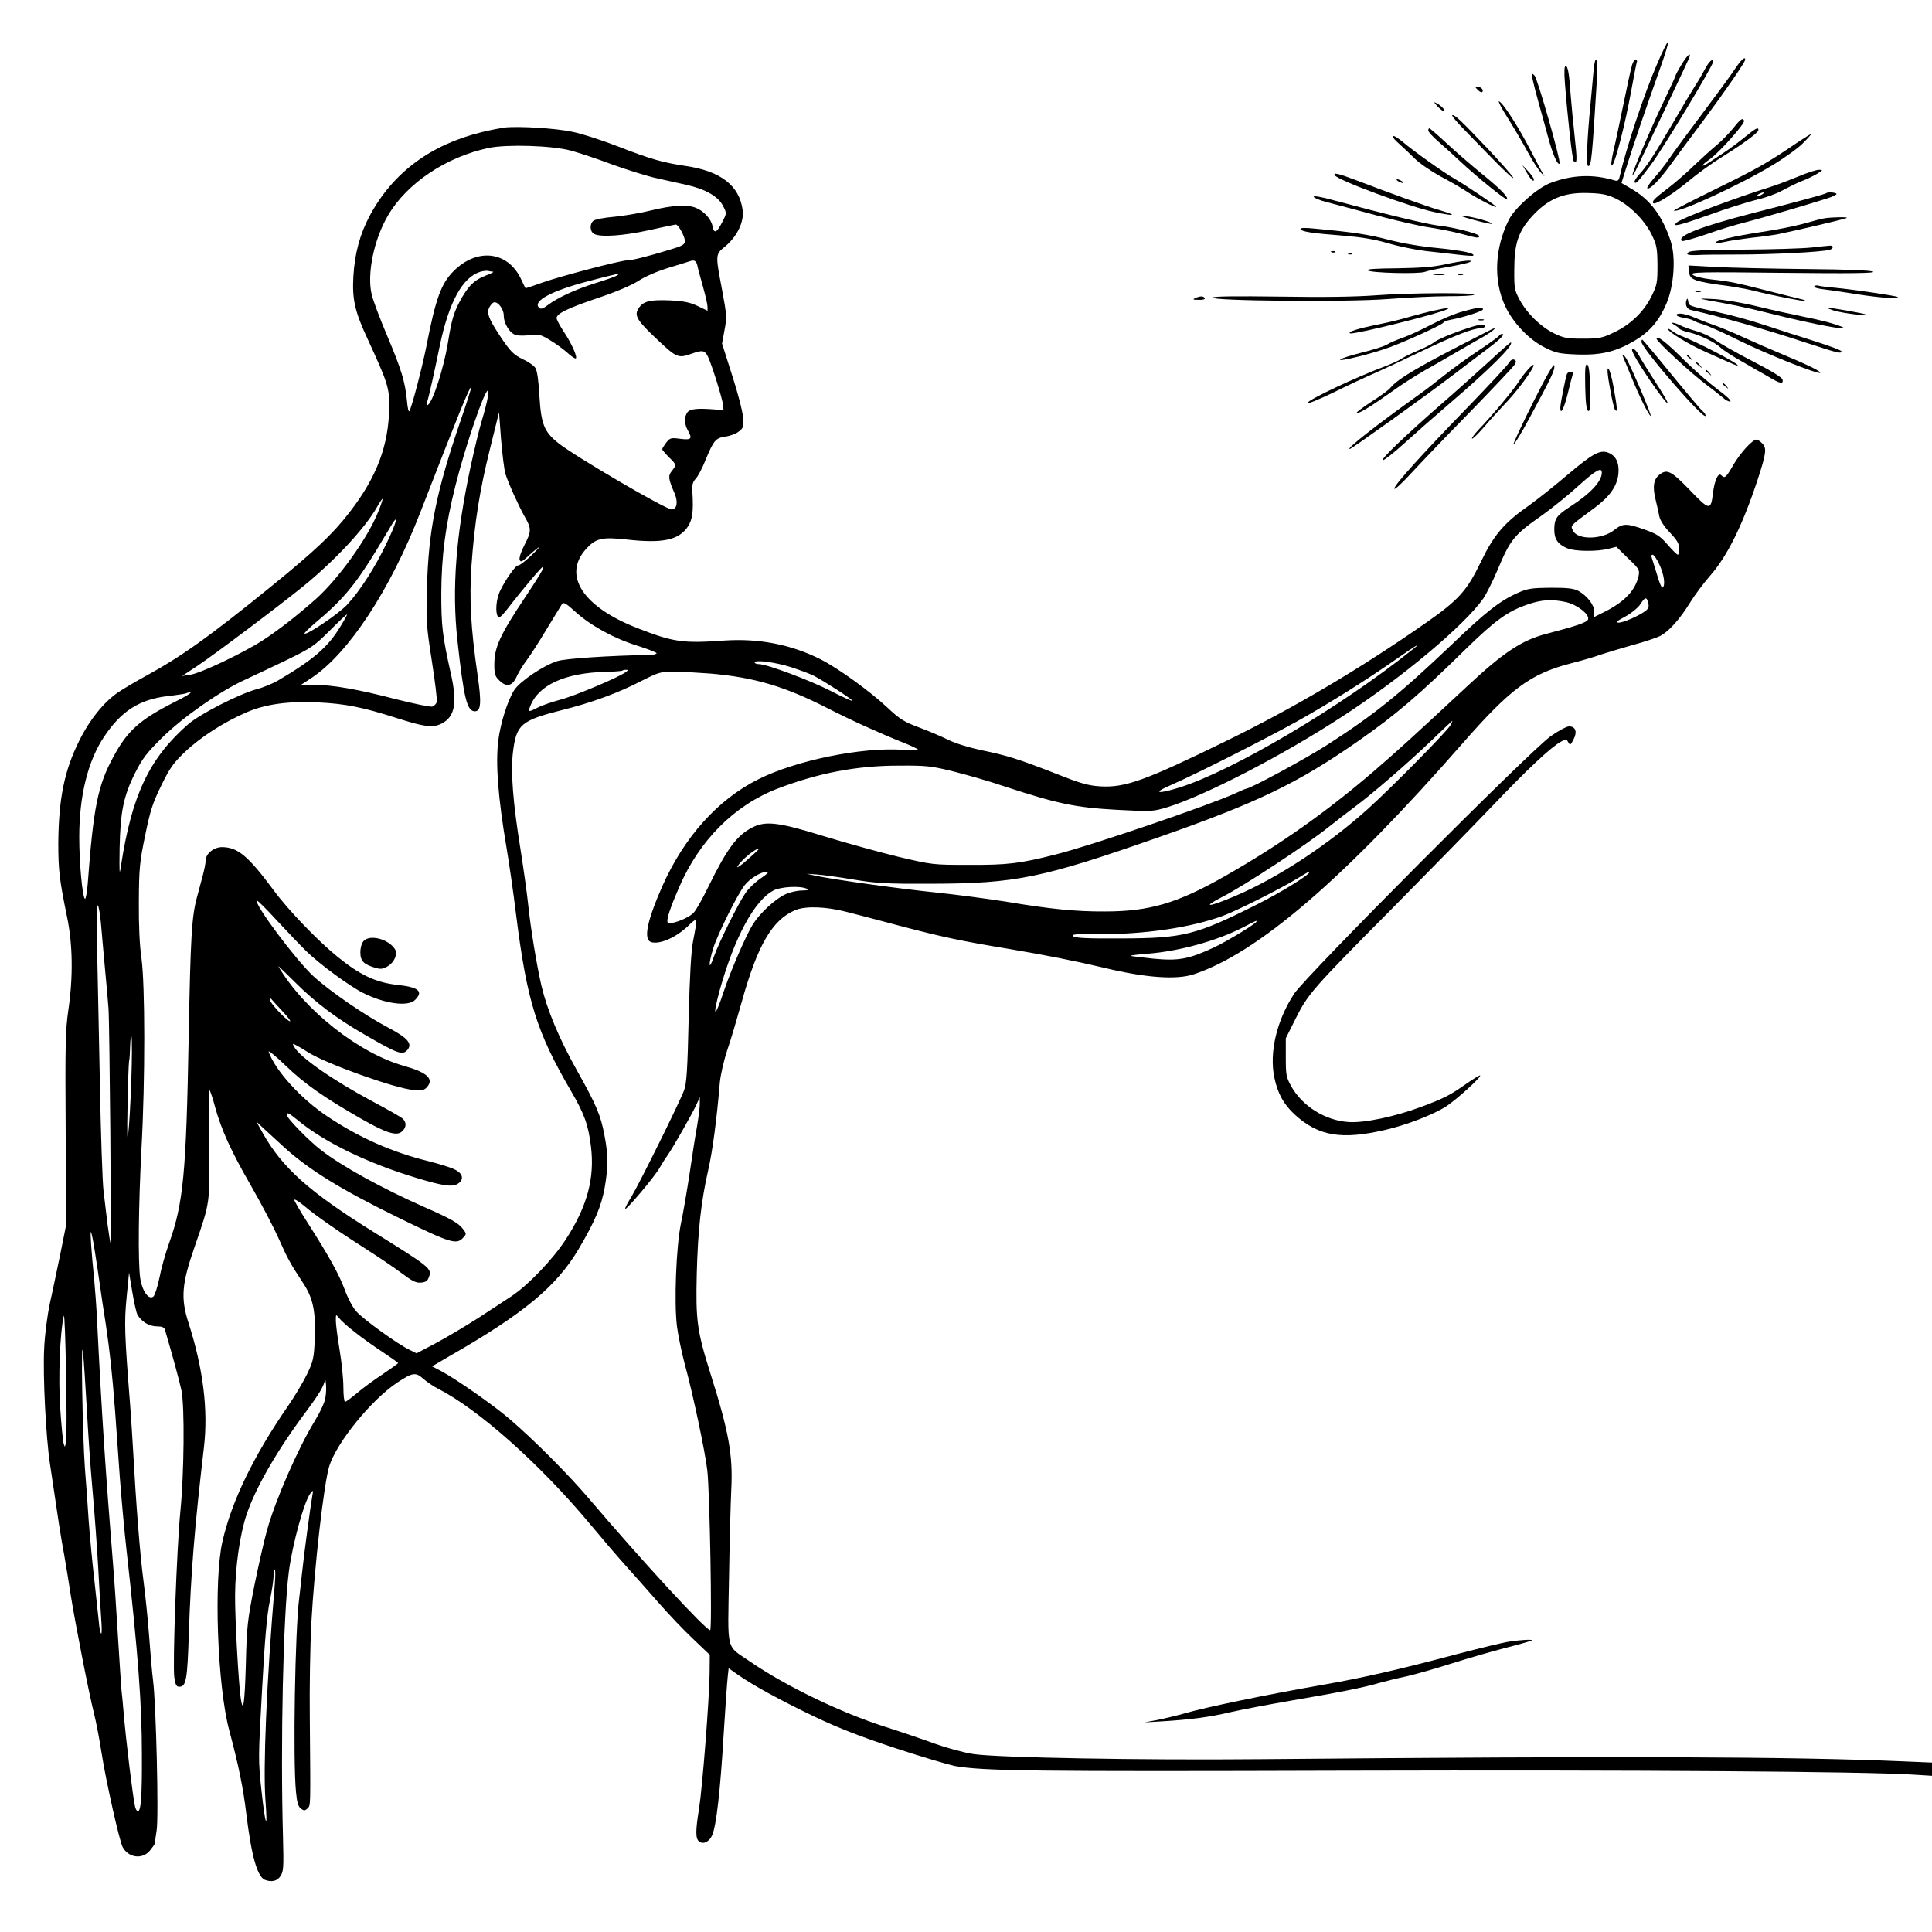 <?xml version="1.0" standalone="no"?>
<!DOCTYPE svg PUBLIC "-//W3C//DTD SVG 20010904//EN"
 "http://www.w3.org/TR/2001/REC-SVG-20010904/DTD/svg10.dtd">
<svg version="1.0" xmlns="http://www.w3.org/2000/svg"
 width="1024pt" height="1024pt" viewBox="0 0 1024 1024"
 preserveAspectRatio="xMidYMid meet">

<g transform="translate(0,1024) scale(0.1,-0.1)"
fill="#000000" stroke="none">
<path d="M8786 9908 c-72 -165 -168 -456 -201 -602 -5 -23 -10 -27 -28 -22
-113 34 -224 30 -340 -14 -69 -26 -186 -130 -219 -193 -76 -151 -84 -324 -20
-460 41 -88 128 -179 210 -219 60 -30 77 -33 174 -37 125 -4 204 15 303 74 79
47 128 104 167 195 41 96 51 245 23 332 -44 134 -109 221 -211 279 l-50 29 29
92 c33 106 102 308 176 516 28 78 47 142 43 142 -4 0 -30 -51 -56 -112z m-223
-720 c74 -35 155 -116 192 -193 26 -54 29 -70 30 -160 0 -93 -2 -105 -32 -166
-41 -82 -111 -150 -201 -192 -61 -29 -76 -32 -162 -32 -84 0 -102 3 -153 28
-71 35 -143 105 -182 177 -28 52 -30 61 -29 165 0 133 22 198 90 274 86 96
170 132 299 128 73 -2 101 -7 148 -29z"/>
<path d="M8912 9897 c-18 -29 -32 -56 -32 -60 0 -3 -29 -66 -64 -139 -67 -140
-169 -379 -163 -385 2 -1 9 7 15 20 65 134 280 586 285 600 13 35 -10 16 -41
-36z"/>
<path d="M8446 9863 c-3 -38 -11 -116 -16 -174 -19 -196 -24 -329 -12 -329 16
0 20 32 47 477 6 99 -11 122 -19 26z"/>
<path d="M8651 9898 c-6 -18 -26 -109 -45 -203 -19 -93 -43 -207 -54 -253 -12
-53 -15 -81 -8 -79 15 5 70 219 102 397 14 79 28 148 30 152 2 3 0 9 -5 12 -5
4 -14 -8 -20 -26z"/>
<path d="M9196 9875 c-20 -31 -99 -138 -174 -238 -76 -101 -154 -207 -174
-237 -20 -30 -57 -77 -82 -105 -24 -27 -40 -52 -34 -54 14 -5 63 44 121 124
28 39 108 147 178 240 118 159 219 306 219 319 0 19 -22 -1 -54 -49z"/>
<path d="M9039 9878 c-12 -23 -36 -65 -54 -92 -18 -28 -72 -118 -120 -201
-101 -172 -137 -227 -179 -272 -16 -18 -26 -36 -22 -40 8 -8 18 4 85 92 65 87
331 527 331 548 0 21 -22 1 -41 -35z"/>
<path d="M8294 9803 c14 -181 39 -408 47 -417 18 -20 19 6 5 130 -8 71 -17
170 -21 219 -8 116 -15 155 -27 155 -7 0 -8 -31 -4 -87z"/>
<path d="M8123 9820 c4 -19 18 -75 32 -125 14 -49 37 -133 51 -185 24 -89 50
-148 60 -137 9 9 -117 452 -133 467 -14 14 -15 12 -10 -20z"/>
<path d="M7833 9763 c9 -9 19 -14 23 -11 10 10 -6 28 -24 28 -15 0 -15 -1 1
-17z"/>
<path d="M7993 9612 c33 -53 81 -134 105 -179 24 -45 56 -94 71 -110 14 -16
21 -22 15 -14 -6 9 -38 68 -70 131 -67 130 -148 255 -169 263 -7 3 14 -38 48
-91z"/>
<path d="M7619 9676 c14 -14 29 -26 34 -26 13 0 -12 29 -37 42 -19 10 -18 8 3
-16z"/>
<path d="M7751 9563 c36 -38 114 -117 173 -178 59 -60 102 -99 96 -86 -7 13
-66 80 -132 150 -148 156 -175 181 -190 181 -7 0 17 -30 53 -67z"/>
<path d="M9185 9559 c-22 -27 -60 -66 -85 -87 -25 -20 -80 -70 -122 -110 -42
-41 -106 -96 -142 -123 -67 -51 -82 -66 -73 -76 11 -10 106 50 189 119 45 38
126 96 178 128 109 68 190 127 190 141 0 17 -15 9 -70 -36 -30 -25 -80 -62
-110 -82 -30 -20 -68 -45 -83 -55 -16 -11 -31 -18 -33 -15 -2 2 15 17 38 33
50 35 190 192 182 205 -9 16 -18 9 -59 -42z"/>
<path d="M2675 9564 c-22 -3 -76 -13 -120 -24 -272 -66 -472 -215 -594 -441
-53 -98 -81 -202 -88 -324 -7 -123 8 -187 77 -335 104 -226 114 -256 113 -355
-2 -204 -65 -373 -211 -561 -88 -114 -182 -203 -412 -390 -334 -271 -477 -373
-671 -479 -57 -31 -122 -70 -145 -86 -74 -51 -150 -145 -203 -253 -80 -159
-110 -309 -112 -544 0 -145 6 -195 46 -390 31 -148 33 -321 7 -497 -15 -104
-17 -187 -14 -630 l2 -510 -29 -145 c-17 -80 -41 -199 -56 -265 -15 -71 -28
-171 -31 -245 -7 -141 9 -467 31 -610 44 -298 57 -385 75 -480 10 -58 26 -154
35 -215 21 -134 96 -520 124 -630 11 -44 29 -138 40 -210 21 -137 94 -464 111
-495 31 -57 104 -67 144 -19 14 17 26 34 26 37 0 4 5 35 10 69 12 70 -3 679
-19 798 -5 39 -14 140 -20 225 -6 85 -20 222 -31 305 -18 135 -39 404 -55 695
-3 58 -10 161 -15 230 -30 380 -32 440 -19 573 l13 132 17 -101 c9 -55 21
-109 27 -121 20 -37 62 -63 103 -63 27 0 39 -5 43 -17 42 -143 77 -272 88
-324 17 -86 14 -437 -6 -639 -19 -191 -42 -818 -32 -882 6 -38 11 -48 26 -48
37 0 43 37 51 285 11 322 30 557 80 985 23 196 -4 417 -82 659 -42 131 -36
206 33 404 83 241 81 225 75 550 -2 159 -1 285 3 280 4 -4 18 -44 29 -87 34
-124 85 -236 191 -420 54 -94 119 -218 145 -276 50 -113 65 -139 132 -241 53
-80 68 -153 61 -305 -4 -90 -8 -110 -40 -176 -19 -40 -64 -116 -100 -168 -185
-268 -300 -506 -349 -720 -47 -205 -27 -766 36 -1001 50 -187 74 -306 90 -439
28 -230 59 -338 100 -354 36 -13 65 -6 82 21 16 24 17 47 13 203 -14 498 1
1178 31 1410 19 146 82 376 115 416 14 18 15 17 9 -16 -10 -57 -45 -317 -55
-415 -5 -49 -12 -106 -14 -125 -22 -163 -34 -864 -17 -1029 5 -55 12 -77 26
-87 16 -12 21 -12 35 1 17 17 16 -2 12 480 -2 160 2 385 8 500 16 297 67 748
96 837 41 125 221 347 358 439 83 55 99 58 141 20 20 -17 55 -41 78 -52 214
-110 539 -399 802 -714 64 -77 147 -174 184 -215 37 -41 115 -129 173 -195 58
-67 145 -158 193 -203 l87 -83 -1 -102 c-2 -137 -38 -600 -56 -714 -19 -117
-19 -157 0 -173 22 -18 55 -2 70 34 22 51 43 239 60 526 9 146 19 286 22 312
l5 46 47 -33 c79 -56 229 -138 411 -225 129 -61 242 -105 430 -167 140 -46
280 -87 310 -93 152 -27 412 -30 2075 -25 1537 4 2739 -4 3008 -21 l97 -6 0
35 0 35 -142 6 c-610 26 -1505 29 -3413 12 -639 -6 -1398 8 -1525 27 -53 8
-144 33 -205 55 -60 22 -180 63 -265 90 -232 74 -523 214 -711 343 -134 92
-122 43 -115 451 3 194 9 404 12 466 9 179 -13 303 -109 607 -73 231 -80 286
-74 535 6 231 23 383 61 550 22 96 45 266 61 460 4 43 21 118 40 175 19 55 52
168 75 250 84 304 163 440 285 491 55 23 165 19 275 -10 52 -13 181 -47 286
-75 221 -58 320 -79 574 -121 190 -32 348 -63 504 -100 220 -53 382 -64 473
-34 337 111 795 504 1425 1224 255 291 359 368 574 424 56 14 128 35 160 47
33 11 108 33 167 50 60 16 125 38 146 48 46 24 103 87 160 179 24 39 70 100
101 136 93 104 174 267 255 511 47 143 50 170 25 195 -11 11 -24 20 -30 20
-21 0 -83 -67 -121 -131 -41 -71 -47 -77 -66 -58 -16 16 -35 -25 -44 -95 -11
-93 -18 -93 -123 17 -97 100 -120 112 -158 83 -33 -24 -40 -63 -24 -130 8 -33
18 -76 21 -94 4 -20 26 -54 56 -85 38 -40 49 -59 49 -84 0 -18 -3 -33 -7 -33
-5 0 -29 24 -55 54 -39 45 -58 57 -121 79 -95 34 -116 34 -161 -2 -65 -52
-196 -54 -219 -3 -13 28 -20 21 113 119 83 62 121 116 128 182 5 58 -13 96
-55 112 -43 16 -83 -6 -214 -117 -68 -58 -159 -130 -202 -161 -135 -94 -190
-159 -258 -301 -74 -153 -117 -201 -288 -321 -351 -245 -697 -450 -1061 -628
-429 -210 -537 -249 -668 -241 -64 4 -104 15 -232 66 -205 80 -263 98 -400
126 -69 15 -139 37 -175 55 -34 17 -102 46 -153 65 -80 30 -102 43 -169 106
-93 87 -262 209 -353 255 -156 79 -328 112 -509 100 -223 -16 -271 -9 -466 67
-287 113 -394 279 -269 418 52 57 84 65 218 50 188 -21 274 -3 322 69 24 37
30 80 24 179 -3 42 1 57 18 75 11 12 34 55 50 95 44 107 54 120 107 128 25 3
57 15 71 27 24 18 26 25 22 76 -2 31 -28 131 -58 223 l-53 167 13 71 c13 67
12 80 -13 214 -36 190 -36 187 18 231 62 52 100 130 91 192 -17 129 -116 206
-301 233 -121 18 -186 36 -355 102 -85 33 -195 69 -245 79 -89 19 -282 31
-360 23z m350 -122 c44 -12 141 -44 215 -72 74 -27 176 -59 225 -71 50 -11
128 -29 175 -39 103 -24 168 -62 193 -113 19 -37 19 -38 -5 -84 -29 -58 -44
-64 -52 -20 -7 37 -47 80 -89 96 -46 18 -125 13 -235 -14 -56 -14 -145 -29
-197 -34 -52 -4 -101 -14 -110 -21 -21 -18 -19 -57 4 -70 35 -18 153 -10 291
20 74 17 138 30 142 30 13 0 48 -63 48 -87 0 -19 -11 -26 -82 -47 -118 -36
-199 -56 -224 -56 -35 0 -366 -87 -456 -120 -45 -16 -82 -29 -83 -27 -1 1 -12
23 -24 49 -70 147 -232 166 -357 41 -66 -66 -95 -146 -144 -398 -22 -111 -76
-318 -90 -344 -4 -7 -10 17 -13 55 -10 102 -30 167 -106 347 -38 89 -74 186
-81 216 -26 110 12 293 87 420 100 170 307 309 533 357 98 20 333 13 435 -14z
m671 -609 c3 -16 17 -66 30 -113 13 -46 24 -94 24 -106 l0 -21 -52 25 c-42 20
-73 26 -148 30 -106 4 -141 -4 -166 -43 -24 -37 -8 -64 103 -168 99 -93 108
-97 178 -72 58 21 71 19 88 -17 21 -46 75 -218 79 -253 l3 -29 -50 4 c-89 7
-128 3 -142 -16 -17 -23 -16 -62 2 -94 26 -46 20 -53 -39 -46 -50 7 -55 5 -75
-20 -11 -15 -21 -30 -21 -35 0 -4 16 -23 35 -42 41 -40 41 -41 16 -73 -21 -26
-19 -42 14 -118 20 -47 13 -86 -15 -86 -32 0 -509 279 -599 350 -77 61 -93
101 -102 251 -4 76 -12 135 -21 148 -7 12 -36 33 -65 46 -53 26 -69 42 -130
135 -54 83 -64 112 -50 140 7 13 17 25 24 27 21 7 53 -35 53 -69 0 -44 33 -96
65 -104 14 -4 48 -4 75 0 43 6 55 3 102 -25 29 -17 70 -47 91 -65 20 -19 42
-34 47 -34 15 0 -19 78 -62 142 -21 32 -38 64 -38 72 0 24 58 52 220 107 96
32 178 67 215 91 35 23 101 51 160 69 55 17 105 32 110 34 25 9 35 3 41 -22z
m-1083 -33 c7 -1 -10 -10 -37 -20 -65 -25 -97 -58 -142 -143 -30 -58 -41 -95
-60 -214 -23 -138 -80 -313 -106 -329 -6 -4 -8 1 -5 12 13 42 38 157 67 297
49 236 121 368 217 397 15 4 34 6 41 4 8 -2 19 -4 25 -4z m657 -20 c-8 -6 -60
-24 -115 -41 -108 -34 -200 -77 -253 -117 -25 -19 -36 -22 -45 -13 -35 35 65
89 259 140 164 43 176 45 154 31z m-831 -776 c-127 -372 -168 -574 -176 -879
-5 -178 -3 -203 26 -389 17 -109 29 -207 26 -217 -3 -10 -14 -21 -24 -24 -10
-3 -96 15 -192 39 -203 53 -337 76 -434 76 l-70 0 55 36 c197 130 419 468 578
879 203 522 262 668 269 662 2 -3 -24 -85 -58 -183z m146 129 c-3 -21 -17 -74
-30 -118 -14 -44 -40 -154 -60 -245 -79 -369 -100 -650 -71 -920 34 -311 51
-380 93 -380 32 0 36 44 14 194 -36 249 -44 400 -32 580 16 226 44 401 99 621
l47 190 11 -147 c7 -81 17 -162 23 -180 18 -56 75 -180 104 -230 34 -59 34
-75 -4 -148 -18 -35 -28 -67 -25 -77 6 -14 12 -11 44 18 20 19 46 41 57 48 11
7 -7 -12 -39 -43 -33 -31 -64 -55 -70 -53 -11 4 -70 -79 -97 -138 -19 -42 -25
-111 -10 -133 6 -10 19 1 50 40 83 108 185 228 189 224 6 -6 -15 -42 -91 -156
-137 -205 -167 -270 -167 -363 0 -48 4 -62 25 -82 38 -39 70 -33 93 18 10 23
34 62 53 87 19 25 67 99 106 165 40 66 77 126 82 134 7 11 22 3 70 -41 82 -74
203 -141 328 -180 57 -18 103 -36 103 -40 0 -5 -15 -8 -32 -9 -218 -4 -451
-19 -494 -33 -72 -22 -198 -107 -228 -153 -35 -54 -73 -174 -85 -268 -15 -124
-1 -304 44 -570 13 -77 36 -234 50 -350 58 -462 109 -624 290 -935 72 -123 93
-181 107 -295 21 -168 -19 -319 -133 -494 -67 -104 -201 -244 -289 -302 -30
-20 -109 -71 -174 -114 -66 -42 -166 -102 -224 -133 l-104 -55 -36 18 c-61 28
-252 166 -285 206 -18 20 -45 72 -60 114 -31 83 -83 176 -195 352 -40 62 -72
117 -72 123 0 7 24 -8 53 -32 59 -51 196 -145 342 -238 55 -35 132 -87 172
-117 59 -44 79 -54 105 -51 25 2 35 9 42 31 16 43 6 51 -300 241 -335 209
-477 336 -580 518 l-35 63 33 -31 c18 -16 67 -61 109 -100 134 -123 306 -229
617 -381 270 -132 302 -142 337 -103 18 20 18 21 -1 46 -23 31 -65 55 -209
118 -221 98 -432 214 -543 300 -62 47 -182 170 -182 186 0 17 10 12 59 -28
140 -116 371 -228 631 -306 139 -42 189 -49 217 -30 34 22 27 55 -18 76 -19
10 -81 29 -136 43 -195 48 -369 125 -538 238 -141 94 -275 242 -311 342 -4 11
36 -21 89 -72 102 -98 200 -167 402 -283 135 -77 190 -94 218 -65 22 21 22 48
0 67 -10 9 -81 49 -158 90 -208 111 -387 235 -416 290 -10 18 -9 19 13 7 13
-7 41 -23 62 -37 97 -61 458 -190 556 -199 47 -4 58 -2 73 15 39 43 1 78 -120
112 -241 67 -532 298 -667 527 -4 7 37 -32 91 -86 104 -104 219 -191 368 -276
174 -101 200 -110 225 -79 27 32 1 63 -100 116 -130 69 -313 195 -399 274 -94
87 -315 383 -299 400 3 3 50 -44 104 -103 55 -59 126 -134 159 -166 70 -68
228 -184 300 -220 116 -58 238 -74 275 -37 46 46 19 68 -96 80 -112 13 -196
52 -314 148 -105 85 -261 247 -337 350 -138 186 -192 231 -276 232 -44 0 -87
-35 -87 -72 0 -13 -7 -48 -15 -78 -8 -30 -22 -81 -30 -112 -29 -105 -35 -210
-45 -748 -13 -718 -28 -878 -104 -1090 -19 -53 -42 -135 -51 -183 -10 -48 -24
-92 -32 -99 -25 -20 -60 30 -70 99 -12 90 -9 381 7 688 20 365 19 864 0 1005
-10 66 -15 177 -14 300 1 177 4 210 33 350 27 132 39 171 85 265 47 96 64 120
128 181 82 78 207 158 326 209 99 43 223 60 380 52 142 -7 234 -25 415 -83
148 -47 191 -53 238 -29 71 37 84 109 48 268 -44 196 -50 250 -50 422 1 199
22 360 75 571 52 207 153 504 172 504 3 0 3 -17 -1 -37z m5905 -398 c0 -46
-60 -111 -166 -179 -74 -48 -86 -65 -86 -123 0 -51 19 -78 69 -99 39 -17 157
-18 217 -3 l43 11 62 -61 c59 -56 62 -62 56 -93 -17 -76 -73 -136 -175 -188
l-60 -30 0 29 c0 34 -38 84 -84 109 -24 13 -56 17 -146 17 -98 -1 -123 -4
-170 -25 -96 -41 -173 -101 -351 -272 -278 -265 -411 -373 -666 -537 -112 -72
-406 -231 -427 -231 -3 0 -30 -11 -59 -25 -143 -65 -767 -278 -952 -324 -189
-48 -255 -56 -460 -55 -188 0 -192 0 -370 42 -99 24 -277 73 -395 109 -245 76
-313 84 -385 46 -80 -42 -131 -111 -228 -308 -32 -66 -68 -130 -80 -142 -28
-31 -128 -68 -138 -52 -8 13 12 75 61 187 106 247 292 434 521 522 217 83 418
122 644 122 145 1 171 -2 285 -30 69 -17 195 -53 280 -82 275 -90 370 -110
587 -122 185 -10 195 -9 265 12 199 60 619 277 935 484 317 206 645 482 745
624 16 24 49 89 73 146 71 169 88 190 244 299 51 37 136 105 187 152 92 83
124 101 124 70z m-6486 -209 c-55 -138 -210 -354 -331 -462 -102 -90 -200
-166 -282 -219 -102 -66 -327 -173 -381 -181 l-45 -7 80 53 c85 56 439 322
564 424 167 136 325 306 389 418 14 26 28 45 30 44 1 -2 -9 -34 -24 -70z m47
-161 c-61 -130 -145 -260 -213 -332 -47 -49 -213 -161 -224 -151 -2 3 20 24
48 49 152 126 220 207 335 396 36 60 72 120 81 135 37 60 21 2 -27 -97z m6744
-117 c25 -52 33 -112 17 -122 -5 -3 -18 27 -29 67 -12 40 -25 80 -28 90 -4 10
-2 17 4 17 7 0 23 -24 36 -52z m-59 -204 c5 -18 1 -29 -12 -40 -33 -26 -118
-64 -144 -64 -20 0 -13 7 34 32 33 18 68 47 80 65 25 40 34 41 42 7z m-437 5
c58 -12 128 -66 118 -92 -6 -16 -58 -34 -223 -77 -127 -33 -227 -99 -415 -275
-316 -294 -366 -339 -499 -454 -254 -218 -500 -391 -788 -555 -253 -144 -400
-187 -637 -187 -151 -1 -291 13 -523 52 -101 16 -269 38 -375 49 -187 19 -547
69 -637 89 l-45 10 55 -4 c30 -2 118 -14 195 -27 122 -20 174 -23 410 -22 449
1 588 30 1205 246 525 184 737 286 1057 509 202 141 325 246 574 491 155 151
221 199 328 235 73 25 126 28 200 12z m-6495 -130 c-65 -108 -141 -174 -329
-285 -27 -16 -79 -38 -115 -47 -94 -26 -299 -131 -362 -185 -207 -181 -299
-375 -357 -752 -8 -55 -9 -40 -7 95 4 193 20 274 83 400 38 75 61 105 142 185
108 107 306 246 437 306 43 20 143 67 222 105 133 65 148 75 230 157 48 48 89
87 91 85 2 -1 -14 -30 -35 -64z m5686 -119 c-381 -306 -956 -646 -1242 -735
-117 -36 -140 -28 -42 14 129 56 497 242 673 340 170 95 368 220 531 334 92
65 131 87 80 47z m-3298 -96 c46 -15 101 -35 122 -46 56 -29 209 -128 204
-133 -2 -2 -53 21 -113 52 -111 57 -341 143 -382 143 -13 0 -23 4 -23 9 0 15
107 2 192 -25z m-878 -28 c-41 -29 -274 -127 -346 -145 -40 -11 -92 -28 -115
-40 -53 -27 -55 -26 -43 5 43 113 185 178 400 183 46 1 86 4 89 7 2 2 11 4 20
4 12 0 10 -4 -5 -14z m451 -6 c233 -20 395 -68 622 -184 125 -64 273 -131 403
-183 36 -14 69 -30 75 -35 5 -4 -31 -5 -80 -2 -217 15 -567 -56 -767 -157
-215 -108 -392 -306 -508 -567 -83 -189 -101 -284 -57 -296 47 -12 131 26 195
87 49 48 50 45 26 -78 -11 -57 -18 -177 -24 -415 -6 -268 -11 -344 -24 -378
-23 -63 -238 -497 -280 -566 -20 -32 -35 -61 -32 -63 6 -7 157 172 182 217 13
23 32 53 43 68 29 41 131 221 152 267 l18 40 0 -31 c1 -17 -6 -71 -14 -120 -9
-49 -27 -163 -40 -254 -14 -91 -34 -210 -46 -265 -25 -121 -37 -417 -21 -545
6 -47 24 -134 40 -195 44 -159 111 -477 121 -570 13 -116 26 -845 15 -845 -24
0 -366 372 -645 700 -108 127 -290 309 -417 418 -87 75 -286 214 -366 256
l-46 24 87 51 c400 229 572 372 690 571 87 148 120 226 138 326 19 110 19 171
-1 275 -20 108 -43 162 -148 349 -94 168 -156 318 -186 444 -26 113 -57 302
-70 426 -6 58 -24 188 -40 290 -42 259 -54 420 -41 526 18 144 43 165 254 219
162 40 301 91 427 156 89 45 100 49 170 49 41 0 129 -5 195 -10z m-2840 -151
c-185 -94 -250 -152 -325 -292 -82 -151 -105 -267 -135 -671 -4 -48 -11 -84
-15 -80 -14 14 -30 193 -30 327 0 219 46 404 131 531 92 139 190 200 342 217
51 6 94 13 96 15 2 2 11 4 20 4 9 -1 -29 -24 -84 -51z m6764 -121 c-16 -31
-310 -329 -435 -442 -211 -191 -481 -369 -707 -465 -143 -61 -182 -63 -67 -4
116 59 444 275 560 368 47 37 110 86 140 108 91 67 292 241 407 352 59 57 109
104 111 105 1 0 -3 -10 -9 -22z m-3669 -661 c0 -1 -28 -27 -61 -56 -34 -30
-57 -45 -50 -34 17 34 111 109 111 90z m13 -152 c-29 -19 -65 -54 -81 -77 -41
-60 -140 -260 -168 -338 -28 -81 -31 -46 -4 43 22 72 127 284 166 334 27 36
87 72 119 73 13 0 3 -11 -32 -35z m2907 32 c0 -14 -154 -109 -278 -171 -325
-163 -390 -179 -719 -180 -184 -1 -245 2 -255 12 -10 10 14 12 127 11 243 -3
499 34 670 98 74 28 290 136 390 196 62 38 65 39 65 34z m-2665 -87 c15 -7 9
-9 -25 -10 -25 0 -64 -9 -87 -20 -53 -24 -133 -97 -172 -158 -35 -55 -117
-244 -155 -357 -48 -146 -62 -141 -21 8 78 279 183 473 284 527 38 20 139 26
176 10z m-3740 -184 c4 -45 13 -151 21 -236 8 -85 17 -182 19 -215 6 -79 16
-1249 11 -1244 -2 2 -9 47 -16 99 -6 52 -16 131 -21 175 -6 44 -15 310 -20
590 -6 281 -12 607 -15 725 -3 137 -1 210 5 201 5 -8 12 -51 16 -95z m6125 10
c0 -10 -151 -102 -224 -137 -136 -63 -188 -73 -324 -60 -64 7 -118 13 -120 15
-2 2 39 7 90 11 167 13 364 67 505 139 74 38 73 38 73 32z m-5159 -480 c30
-32 45 -54 33 -48 -27 14 -104 98 -104 114 0 7 3 8 8 3 5 -6 33 -37 63 -69z
m-805 -361 c-4 -115 -11 -241 -16 -280 -6 -50 -7 -8 -4 145 2 118 6 224 8 235
3 11 5 49 6 85 1 36 5 56 7 45 3 -11 3 -114 -1 -230z m-193 -910 c9 -55 21
-136 27 -180 6 -44 20 -137 31 -206 21 -141 34 -262 49 -459 5 -74 17 -232 25
-350 9 -118 25 -294 36 -390 61 -545 81 -813 81 -1080 1 -228 -5 -300 -22
-300 -4 0 -11 11 -14 24 -11 45 -47 338 -61 501 -3 39 -8 90 -11 115 -2 25
-11 154 -19 288 -8 133 -19 300 -25 370 -40 496 -60 788 -86 1312 -3 63 -10
158 -15 210 -15 147 -22 256 -17 250 3 -3 13 -50 21 -105z m-153 -1005 c-6
-33 -6 -34 -13 -10 -4 14 -12 98 -18 188 -11 157 -1 404 19 487 8 35 20 -613
12 -665z m1530 580 c36 -29 102 -76 148 -106 45 -30 82 -56 82 -59 0 -2 -37
-28 -82 -59 -46 -30 -107 -75 -136 -100 -30 -25 -58 -46 -63 -46 -5 0 -9 35
-9 78 0 42 -9 131 -20 197 -11 66 -20 136 -20 155 0 35 0 35 18 13 9 -12 46
-45 82 -73z m-1420 -405 c6 -115 19 -309 30 -430 11 -121 24 -303 30 -405 5
-102 13 -225 16 -275 4 -49 4 -87 0 -83 -4 3 -10 30 -12 60 -3 29 -14 130 -24
223 -11 94 -24 235 -30 315 -5 80 -14 205 -20 278 -13 177 -22 728 -10 612 5
-47 13 -179 20 -295z m1265 59 c-3 -25 -27 -77 -57 -126 -88 -144 -207 -415
-252 -576 -14 -48 -44 -179 -67 -292 -38 -192 -41 -219 -46 -422 -6 -206 -14
-265 -27 -180 -12 82 -31 425 -30 547 1 151 25 318 60 425 48 144 163 343 314
545 71 95 99 142 102 172 0 10 3 2 5 -17 3 -19 2 -53 -2 -76z m-269 -996 c-43
-511 -62 -969 -49 -1141 13 -170 -1 -134 -21 51 -18 163 -17 176 3 537 14 264
26 398 41 469 11 54 20 113 20 132 0 19 3 34 6 34 4 0 4 -37 0 -82z"/>
<path d="M1927 5252 c-10 -11 -17 -35 -17 -60 0 -46 18 -64 81 -82 26 -8 39
-6 63 8 36 21 55 65 40 90 -34 55 -134 81 -167 44z"/>
<path d="M7570 9548 c0 -6 23 -32 52 -57 29 -25 82 -73 118 -107 88 -82 241
-206 247 -200 10 10 -42 62 -137 138 -52 43 -134 113 -182 158 -47 44 -89 80
-92 80 -3 0 -6 -5 -6 -12z"/>
<path d="M9524 9483 c-157 -107 -212 -138 -429 -244 -124 -61 -225 -113 -223
-115 17 -17 348 135 520 239 65 39 139 92 165 119 26 26 45 48 42 48 -2 0 -36
-21 -75 -47z"/>
<path d="M7386 9508 c5 -7 22 -24 38 -38 16 -14 50 -46 75 -71 25 -25 87 -67
136 -94 50 -26 115 -64 145 -84 53 -35 150 -85 150 -77 0 6 -167 118 -223 150
-56 32 -215 145 -271 193 -40 33 -64 43 -50 21z"/>
<path d="M8091 9327 c22 -39 39 -55 39 -38 0 6 -14 25 -30 43 l-31 33 22 -38z"/>
<path d="M9530 9304 c-47 -19 -107 -42 -135 -51 -217 -68 -485 -170 -509 -193
-25 -25 14 -15 170 40 93 34 207 70 254 81 47 11 109 33 138 50 29 16 74 38
101 49 27 10 64 28 82 39 32 20 33 21 9 21 -14 0 -63 -16 -110 -36z m-190 -94
c-8 -5 -19 -10 -25 -10 -5 0 -3 5 5 10 8 5 20 10 25 10 6 0 3 -5 -5 -10z"/>
<path d="M7075 9311 c16 -27 402 -169 527 -195 111 -23 126 -19 32 9 -79 23
-258 88 -449 161 -92 35 -121 41 -110 25z"/>
<path d="M7410 9280 c8 -5 20 -10 25 -10 6 0 3 5 -5 10 -8 5 -19 10 -25 10 -5
0 -3 -5 5 -10z"/>
<path d="M9679 9216 c-5 -5 -171 -50 -391 -106 -274 -71 -401 -120 -374 -147
4 -4 62 12 129 35 67 24 156 51 197 61 72 18 321 90 443 129 31 10 54 21 51
25 -8 8 -48 10 -55 3z"/>
<path d="M6963 9197 c2 -6 32 -19 68 -28 35 -9 152 -40 259 -69 107 -29 238
-59 290 -66 52 -8 128 -23 168 -34 81 -22 92 -24 92 -11 0 12 -140 48 -220 56
-59 7 -279 60 -553 134 -65 18 -107 25 -104 18z"/>
<path d="M7809 9075 c51 -14 96 -24 98 -21 7 7 -95 36 -147 42 -30 3 -13 -4
49 -21z"/>
<path d="M9670 9083 c-14 -2 -64 -15 -112 -29 -48 -13 -149 -33 -225 -44 -139
-21 -250 -47 -240 -57 3 -3 28 0 54 6 26 6 89 15 138 21 50 5 113 14 140 19
85 17 359 81 364 86 5 6 -83 4 -119 -2z"/>
<path d="M6893 9026 c5 -14 60 -22 227 -35 96 -8 165 -19 240 -41 58 -17 148
-35 200 -41 52 -6 129 -14 170 -19 41 -5 76 -7 78 -5 13 12 -57 27 -185 40
-90 8 -193 26 -262 44 -107 28 -185 40 -389 59 -56 6 -81 5 -79 -2z"/>
<path d="M9600 8928 c-47 -5 -210 -10 -362 -11 -206 -1 -280 -5 -289 -14 -11
-11 -7 -13 17 -15 16 0 36 0 44 1 8 1 98 2 200 2 183 0 444 13 487 25 23 6 22
25 0 22 -7 0 -50 -5 -97 -10z"/>
<path d="M7058 8903 c7 -3 16 -2 19 1 4 3 -2 6 -13 5 -11 0 -14 -3 -6 -6z"/>
<path d="M7148 8893 c7 -3 16 -2 19 1 4 3 -2 6 -13 5 -11 0 -14 -3 -6 -6z"/>
<path d="M7660 8839 c-61 -14 -132 -19 -253 -21 -115 -1 -165 -4 -158 -11 14
-14 272 -20 303 -8 13 5 68 17 123 26 55 10 107 21 115 26 25 14 -36 8 -130
-12z"/>
<path d="M8952 8800 c4 -28 10 -35 42 -47 22 -7 80 -18 130 -24 50 -6 127 -19
171 -30 102 -26 269 -58 274 -54 2 2 -10 7 -25 10 -16 4 -90 22 -164 41 -172
44 -206 52 -309 63 -51 6 -90 16 -100 25 -13 14 38 15 480 10 364 -4 489 -2
477 6 -12 7 -130 12 -355 14 -186 2 -402 7 -481 11 l-143 8 3 -33z"/>
<path d="M7603 8783 c15 -2 37 -2 50 0 12 2 0 4 -28 4 -27 0 -38 -2 -22 -4z"/>
<path d="M7728 8783 c6 -2 18 -2 25 0 6 3 1 5 -13 5 -14 0 -19 -2 -12 -5z"/>
<path d="M9616 8722 c-3 -5 18 -12 47 -15 28 -4 111 -15 182 -27 127 -19 224
-26 213 -14 -7 6 -229 39 -333 49 -38 3 -77 8 -87 11 -9 3 -19 1 -22 -4z"/>
<path d="M8988 8693 c6 -2 18 -2 25 0 6 3 1 5 -13 5 -14 0 -19 -2 -12 -5z"/>
<path d="M7295 8675 c-108 -8 -275 -11 -511 -7 -227 3 -353 2 -357 -5 -12 -18
711 -25 928 -8 105 8 249 15 322 15 72 0 134 3 136 8 8 12 -348 10 -518 -3z"/>
<path d="M6335 8660 c-16 -7 -12 -9 18 -9 23 -1 36 3 32 9 -7 12 -23 12 -50 0z"/>
<path d="M8939 8650 c-9 -25 1 -48 24 -53 160 -36 402 -105 608 -173 171 -56
189 -60 189 -46 0 5 -62 28 -137 52 -76 24 -196 62 -267 86 -71 24 -183 55
-250 69 -159 35 -154 33 -158 58 -3 16 -5 18 -9 7z"/>
<path d="M9050 8649 c119 -21 219 -42 310 -65 279 -71 517 -112 366 -63 -33
11 -107 29 -165 40 -58 12 -169 36 -247 55 -81 20 -178 36 -230 39 -81 4 -84
3 -34 -6z"/>
<path d="M7605 8595 c-33 -7 -91 -22 -130 -33 -38 -12 -116 -31 -172 -42 -109
-22 -165 -40 -146 -47 20 -7 473 105 513 128 19 10 10 10 -65 -6z"/>
<path d="M7753 8589 c-40 -10 -115 -42 -166 -69 -51 -27 -120 -59 -152 -70
-32 -11 -70 -27 -83 -36 -14 -9 -74 -28 -135 -43 -61 -15 -112 -32 -114 -37
-4 -12 175 33 264 66 93 34 283 122 283 130 0 4 17 11 38 15 67 12 172 46 172
55 0 14 -25 12 -107 -11z"/>
<path d="M9720 8594 c47 -14 179 -31 170 -21 -5 5 -190 38 -207 36 -5 0 12 -7
37 -15z"/>
<path d="M8886 8572 c-3 -5 13 -12 36 -16 23 -4 47 -10 53 -15 5 -4 30 -14 55
-21 25 -8 110 -46 190 -86 140 -69 418 -180 427 -170 7 7 -74 46 -202 99 -60
25 -150 64 -200 87 -49 23 -121 53 -160 67 -38 13 -84 31 -102 39 -44 20 -90
28 -97 16z"/>
<path d="M7838 8543 c6 -2 18 -2 25 0 6 3 1 5 -13 5 -14 0 -19 -2 -12 -5z"/>
<path d="M8875 8518 c11 -6 23 -15 26 -20 3 -5 25 -14 49 -19 57 -13 139 -52
171 -83 14 -13 64 -45 110 -71 46 -27 109 -63 141 -81 63 -38 81 -42 76 -16
-2 11 -59 46 -158 97 -85 44 -175 95 -199 113 -25 18 -70 39 -100 47 -31 9
-69 22 -84 30 -33 17 -62 20 -32 3z"/>
<path d="M7780 8501 c-85 -28 -163 -61 -180 -76 -8 -7 -44 -26 -80 -41 -36
-15 -76 -35 -90 -44 -14 -10 -50 -26 -80 -38 -166 -62 -420 -182 -420 -198 0
-6 62 19 138 56 75 37 175 84 222 104 47 21 159 73 250 117 173 82 267 119
307 119 12 0 23 5 23 10 0 14 -27 12 -90 -9z"/>
<path d="M7860 8471 c-341 -173 -450 -237 -491 -287 -7 -10 -54 -44 -104 -76
-49 -32 -83 -58 -74 -58 18 0 83 41 194 120 44 32 118 79 165 106 47 26 119
68 160 92 41 24 100 58 130 75 49 26 92 57 80 57 -3 0 -30 -13 -60 -29z"/>
<path d="M8840 8497 c0 -15 111 -83 202 -123 159 -71 168 -75 168 -70 0 12
-216 124 -310 160 -8 3 -25 13 -37 22 -13 9 -23 14 -23 11z"/>
<path d="M7945 8460 c-3 -5 -54 -42 -113 -81 -59 -39 -138 -97 -177 -128 -38
-31 -95 -75 -125 -96 -239 -171 -397 -295 -376 -295 9 0 399 279 547 392 67
51 149 114 183 139 66 49 95 79 78 79 -6 0 -14 -4 -17 -10z"/>
<path d="M8780 8445 c0 -15 189 -189 268 -247 31 -23 69 -53 84 -66 14 -13 32
-22 39 -20 8 3 -22 31 -66 63 -44 33 -120 99 -170 148 -104 104 -155 143 -155
122z"/>
<path d="M8700 8428 c2 -36 340 -426 340 -391 0 6 -7 17 -16 24 -9 7 -84 96
-166 196 -82 101 -151 183 -154 183 -2 0 -4 -6 -4 -12z"/>
<path d="M7889 8321 c-64 -58 -176 -159 -250 -223 -189 -165 -327 -297 -309
-297 8 0 60 41 115 91 55 50 163 145 240 211 208 178 339 308 323 322 -2 2
-55 -45 -119 -104z"/>
<path d="M8650 8385 c0 -13 37 -75 91 -155 114 -167 135 -170 26 -4 -35 54
-72 114 -81 132 -14 27 -36 44 -36 27z"/>
<path d="M8603 8348 c3 -7 22 -53 42 -102 44 -108 91 -202 104 -211 9 -5 -88
226 -124 295 -15 29 -33 43 -22 18z"/>
<path d="M8940 8356 c0 -2 8 -10 18 -17 15 -13 16 -12 3 4 -13 16 -21 21 -21
13z"/>
<path d="M7999 8319 c-6 -12 -99 -112 -206 -223 -251 -258 -403 -426 -403
-446 1 -8 40 28 88 80 48 52 189 200 315 328 125 129 232 242 237 252 7 13 6
19 -5 24 -9 3 -19 -3 -26 -15z"/>
<path d="M8126 8108 c-60 -120 -107 -220 -104 -223 3 -4 42 60 86 142 117 217
134 252 130 276 -2 14 -41 -53 -112 -195z"/>
<path d="M8990 8316 c0 -2 8 -10 18 -17 15 -13 16 -12 3 4 -13 16 -21 21 -21
13z"/>
<path d="M8099 8282 c-14 -15 -37 -45 -51 -67 -27 -43 -144 -183 -211 -252
-22 -24 -38 -45 -35 -48 3 -3 32 25 64 62 32 38 89 100 126 139 63 68 144 181
136 190 -3 2 -16 -9 -29 -24z"/>
<path d="M8402 8189 c2 -89 7 -124 16 -127 10 -3 12 23 10 119 -2 89 -7 124
-16 127 -10 3 -12 -23 -10 -119z"/>
<path d="M8533 8183 c10 -60 23 -112 28 -117 13 -14 11 13 -9 123 -9 52 -22
96 -28 98 -7 2 -4 -35 9 -104z"/>
<path d="M9040 8276 c0 -2 8 -10 18 -17 15 -13 16 -12 3 4 -13 16 -21 21 -21
13z"/>
<path d="M8305 8258 c-10 -32 -35 -159 -35 -179 0 -43 20 -4 40 77 10 43 22
87 25 97 5 12 2 17 -9 17 -9 0 -18 -6 -21 -12z"/>
<path d="M9130 8206 c0 -2 8 -10 18 -17 15 -13 16 -12 3 4 -13 16 -21 21 -21
13z"/>
<path d="M8219 6338 c-107 -75 -1294 -1267 -1359 -1364 -93 -141 -133 -311
-106 -444 18 -86 49 -142 108 -197 126 -115 248 -136 483 -81 112 26 254 81
320 124 58 38 195 163 179 164 -5 0 -39 -21 -75 -46 -82 -58 -115 -75 -232
-119 -141 -53 -307 -88 -389 -82 -124 8 -245 84 -304 189 -27 49 -29 61 -29
154 l0 101 52 104 c65 130 90 159 502 574 180 182 419 426 532 544 199 209
319 321 374 351 24 13 28 13 37 -4 10 -18 12 -16 28 15 21 40 11 69 -24 69
-12 0 -56 -23 -97 -52z"/>
<path d="M7999 1539 c-31 -4 -157 -35 -280 -67 -303 -81 -501 -126 -709 -162
-302 -53 -617 -118 -734 -152 -39 -11 -102 -26 -140 -34 l-71 -13 85 5 c157 9
267 24 371 49 57 13 199 40 314 60 258 44 390 70 475 95 36 10 101 26 145 35
44 10 150 40 235 67 85 27 216 65 290 84 74 19 136 37 139 39 6 7 -55 4 -120
-6z"/>
</g>
</svg>
